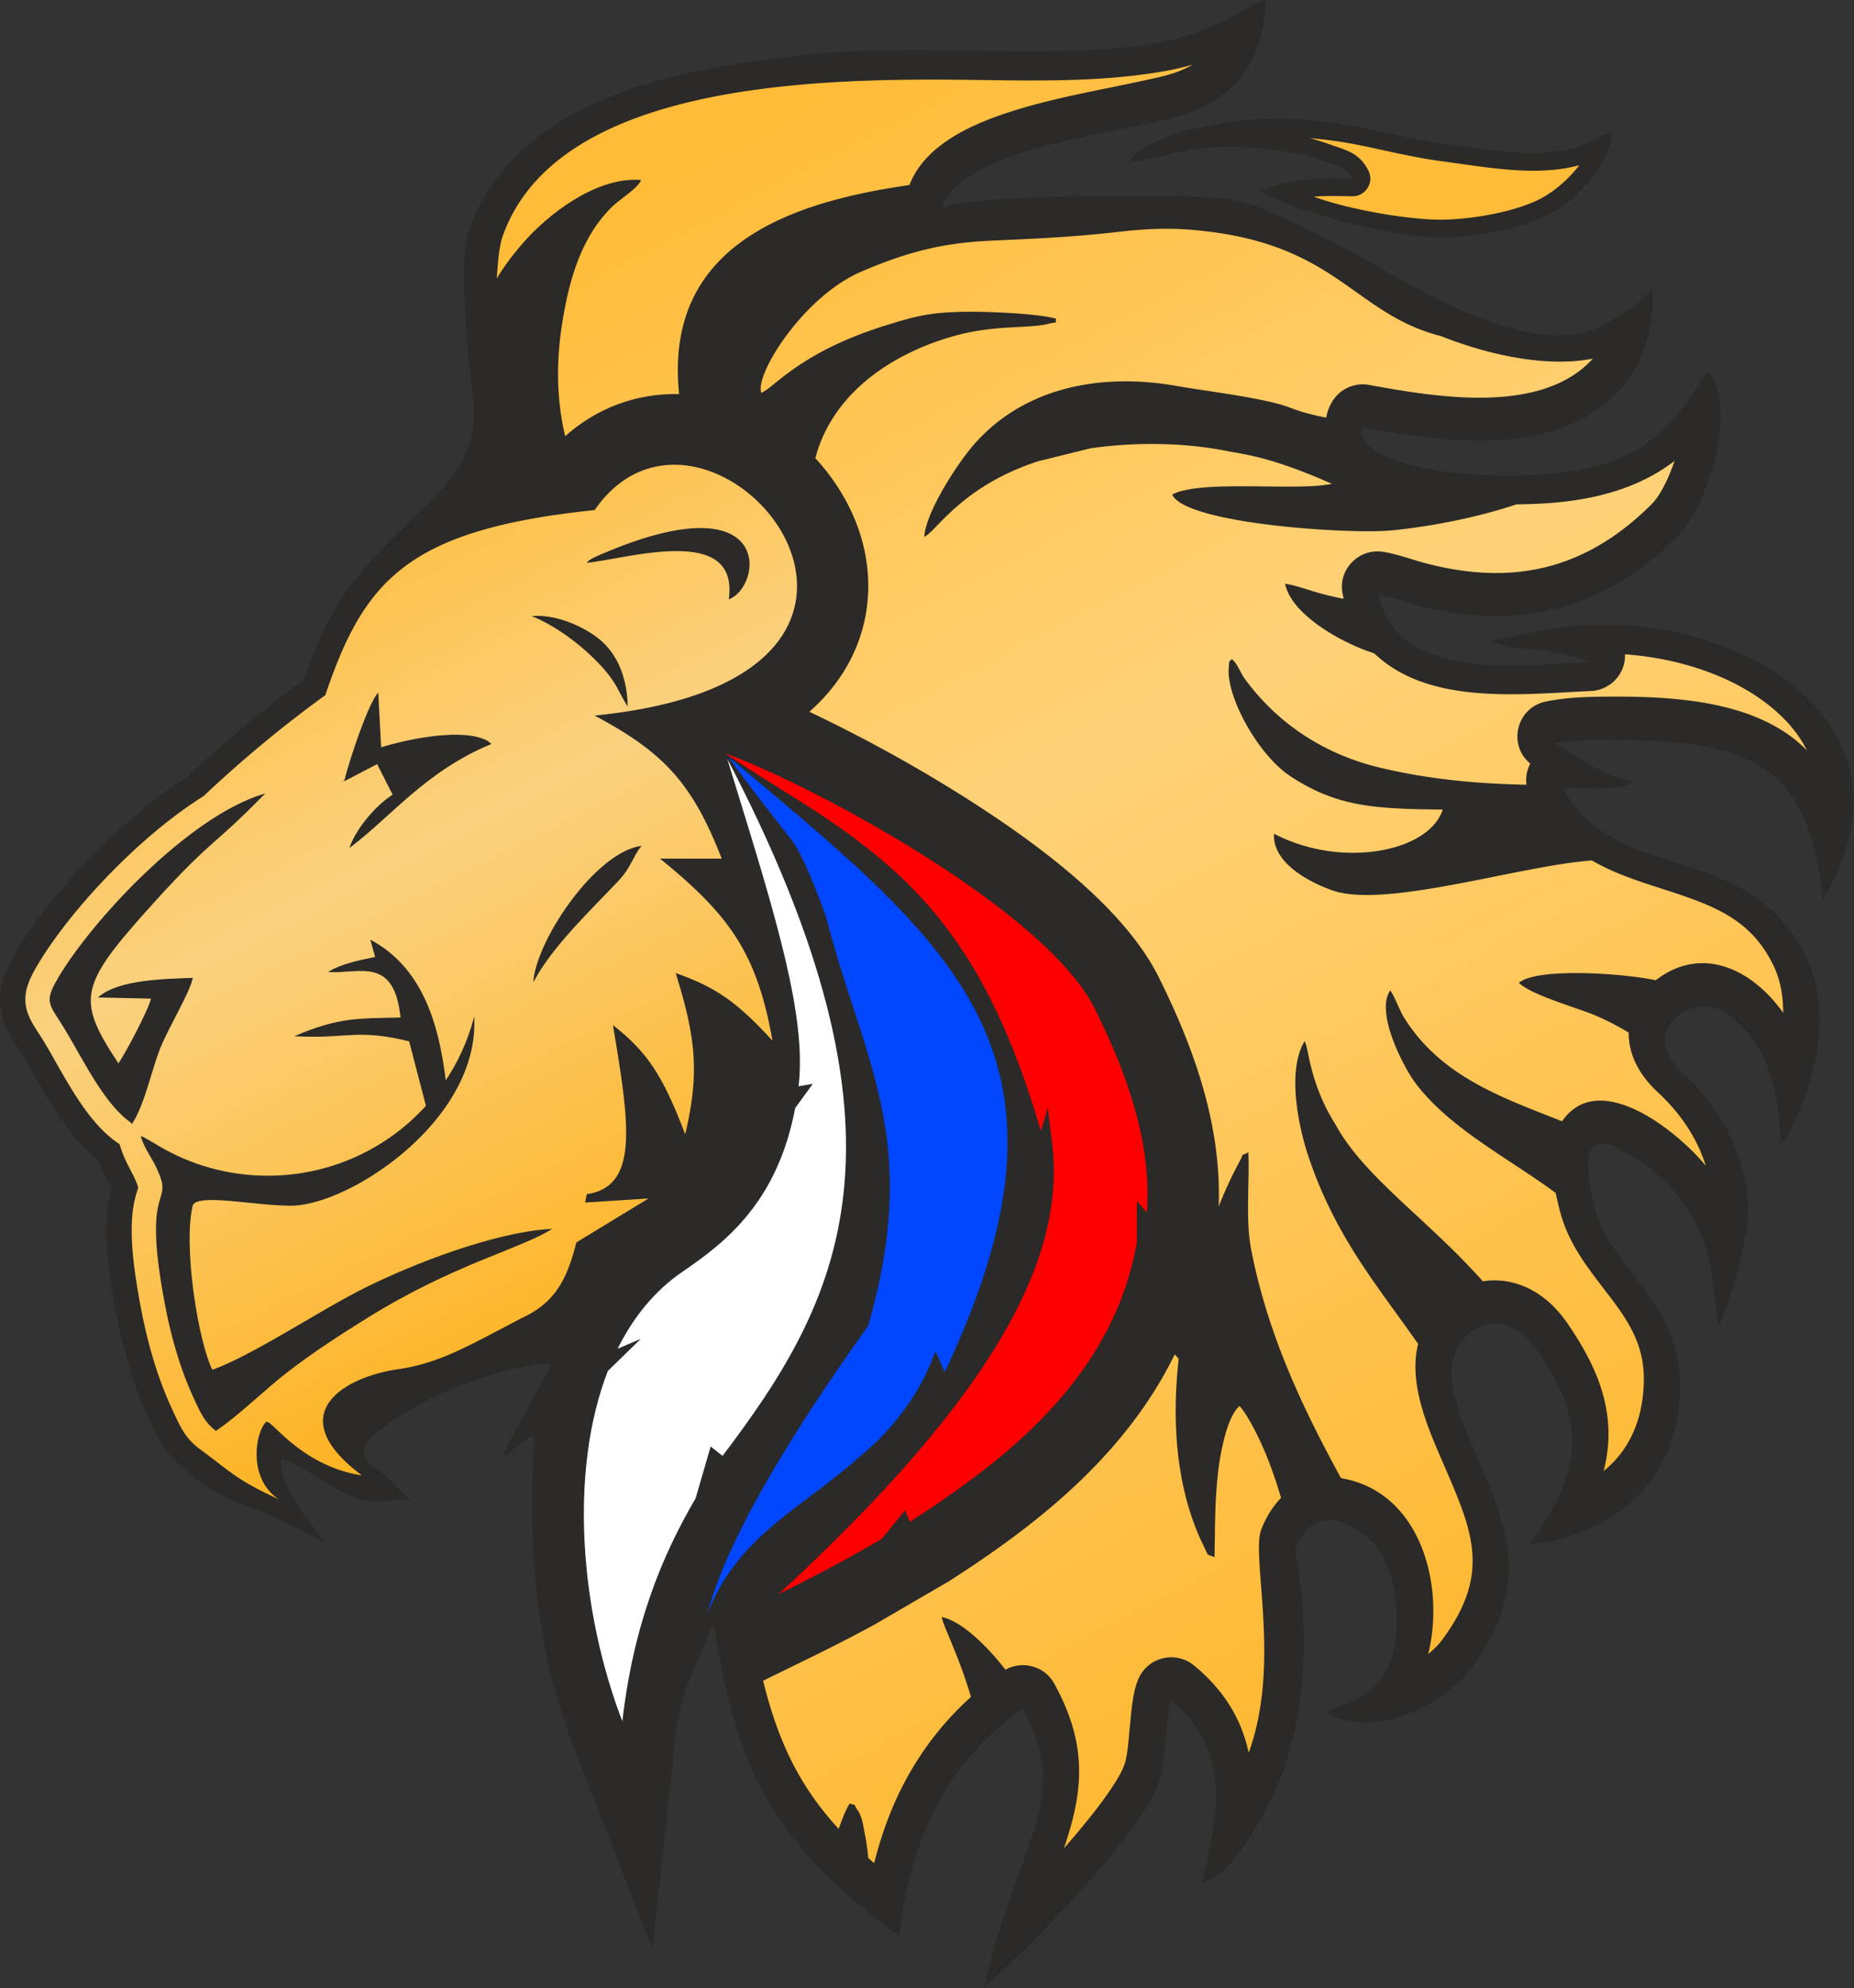 <svg width="1324" height="1419" fill="none" xmlns="http://www.w3.org/2000/svg"><rect width="100%" height="100%" fill="#333333" stroke="none"/><g clip-path="url(#a)"><path d="M1096.2 339.265c-92.81 3.939-131.557-19.913-122.99-34.618 53.7 9.827 125.66 20.752 171.99-16.198 23.17-18.48 35.56-44.982 34.46-81.396-12.74 14.271-19.68 15.96-28.82 21.964-57.25 37.638-153.12-34.135-207.724-60.271-50.405-24.127-52.817-27.753-106.732-28.381-64.665-.75-161.241.822-164.415 10.096l-.076.367c.009-.123.035-.246.076-.367 8.867-41.302 108.315-53.267 162.923-66.048 43.128-10.097 67.227-37.944 68.804-84-8.385.686-32.949 22.64-75.677 30.278-75.777 13.548-171.569-.193-253.362 8.885-88.337 9.802-206.261 29.644-239.936 126.17-6.959 19.947 0 92.254 3.279 116.254 7.994 58.501-37 74.5-78.469 125.357-20.208 22.004-32.152 49.068-42.2 77.883-29.025 21.283-56.744 44.439-82.968 69.043-44.851 28.499-96.394 80.777-122.992 125.824C2.894 694.463-2.483 708.524 2 725.352c2.937 11.013 9.018 18.34 14.614 27.75 15.072 25.35 29.632 56.109 53.764 74.461a105.316 105.316 0 0 0 5.165 11.884c1.487 2.912 3.096 5.801 4.47 8.766a97.77 97.77 0 0 0-3.028 16.15c-2.049 19.955.854 41.394 4.188 61.106 5.273 31.158 13.057 60.918 26.57 89.641 6.417 13.63 12.004 23.21 24.016 32.93 40.053 32.4 28.321 14.31 99.799 51.97C197 1060 198.861 1041.16 201.5 1041c5.224-.32 28.524 15.6 46.07 25 19.075 10.21 34.674 1.78 44.43 4.5-26.5-29-26.779-19.25-32.441-33.27C255.43 1027 291.82 1005.6 309 997c24.967-12.5 66.21-24.711 83.94-23.905 4.507.122-36.457 65.265-31.947 65.215 17.546-12.73 21.235-18.37 20.676-8.78-5.877 100.49 8.181 165.13 29.944 221.01l53.92 138.43 14.717-132.82c2.23-42.46 13.596-61.66 29.669-98.82 16.3 104.87 40.478 156.22 131.973 223.79 9.118-79.7 41.208-128.53 88.627-162.37 35.826 65.55-2.33 93.15-27.354 198.99 47.658-43.47 117.549-117.27 125.384-149.98 3.119-13.04 4.561-48.67 7.892-54.61 45.546 37.5 32.575 84.42 22.376 130.39 20.815-5.48 42.513-46.55 50.62-63.96 23.355-50.14 25.923-115.21 15.1-173.96 13.669-35.12 44.888-20.23 61.815 1.63 4.995 10.43 8.406 19.29 9.458 26.46 11.67 79.56-35.273 80.14-47.422 88.36 32.155 19.13 82.702-5.42 102.322-32.11 59.27-80.6 2.58-130.32-13.22-197.055-9.75-41.159 32.95-69.749 60.82-29.155 31.74 46.24 36.2 80.89-5.05 137.68 20.73-.26 49.06-12.5 65.43-24.89 26.3-19.9 40.52-50.29 40.7-86.853.32-61.202-49.68-83.586-60.86-127.277-6.25-24.419-11.8-59.539 19.87-41.862 22.66 12.653 42.29 29.453 54.84 56.389 11.27 24.201 9.26 38.338 14.39 68.155 14.18-33.631 21.48-72.392 20.51-85.849-2.65-36.749-20.2-68.597-46.96-93.356-34.32-31.772 10.02-60.249 33.32-42.147 29.93 23.261 35.64 54.729 37.62 92.477 17.21-25.662 40.22-86.79 16.96-133.911-15.32-31.023-38.27-45.93-62.9-56.015-41.68-17.066-88.2-20.327-110.76-64.562 10.85.091 42.25 3.093 50.02-4.174-18.44-1.533-39.66-18.145-56.31-27.064 19.27-4.072 51.72-3.091 71.19-2.109 82.63 4.169 113.23 29.834 121.47 112.762 73.95-123.747-58.3-202.54-171.96-194.45-10.66.758-29.23 2.608-63.23 11.119 6.18 3.436 18.55 4.339 30.69 5.519 5.86.573 34.94 5.04 37.64 9.532-45.59 2.032-138.657 15.233-151.126-48.997 8.862 1.402 15.985 4.41 25.936 7.103 66.33 17.949 130.02 9.055 187.38-47.839 23.79-23.602 43.62-95.108 22.15-117.569-20.14 29.842-37.31 70.065-123.07 73.7v.003Z" fill="#2B2A29"/><path d="M671.969 150.461c3.174-9.274 99.75-10.846 164.415-10.096 53.915.628 56.327 4.254 106.732 28.381 54.604 26.136 150.474 97.909 207.724 60.271 9.14-6.004 16.08-7.693 28.82-21.964 1.1 36.414-11.29 62.916-34.46 81.396-46.33 36.95-118.29 26.025-171.99 16.198-8.567 14.705 30.18 38.557 122.99 34.618v-.003c85.76-3.635 102.93-43.858 123.07-73.7 21.47 22.461 1.64 93.967-22.15 117.569-57.36 56.894-121.05 65.788-187.38 47.839-9.951-2.693-17.074-5.701-25.936-7.103 12.469 64.23 105.536 51.029 151.126 48.997-2.7-4.492-31.78-8.959-37.64-9.532-12.14-1.18-24.51-2.083-30.69-5.519 34-8.511 52.57-10.361 63.23-11.119 113.66-8.09 245.91 70.703 171.96 194.45-8.24-82.928-38.84-108.593-121.47-112.762-19.47-.982-51.92-1.963-71.19 2.109 16.65 8.919 37.87 25.531 56.31 27.064-7.77 7.267-39.17 4.265-50.02 4.174 22.56 44.235 69.08 47.496 110.76 64.562 24.63 10.085 47.58 24.992 62.9 56.015 23.26 47.121.25 108.249-16.96 133.911-1.98-37.748-7.69-69.216-37.62-92.477-23.3-18.102-67.64 10.375-33.32 42.147 26.76 24.759 44.31 56.607 46.96 93.356.97 13.457-6.33 52.218-20.51 85.849-5.13-29.817-3.12-43.954-14.39-68.155-12.55-26.936-32.18-43.736-54.84-56.389-31.67-17.677-26.12 17.443-19.87 41.862 11.18 43.691 61.18 66.075 60.86 127.277-.18 36.563-14.4 66.953-40.7 86.853-16.37 12.39-44.7 24.63-65.43 24.89 41.25-56.79 36.79-91.44 5.05-137.68-27.87-40.594-70.57-12.004-60.82 29.155 15.8 66.735 72.49 116.455 13.22 197.055-19.62 26.69-70.167 51.24-102.322 32.11 12.149-8.22 59.092-8.8 47.422-88.36-1.052-7.17-4.463-16.03-9.458-26.46-16.927-21.86-48.146-36.75-61.815-1.63 10.823 58.75 8.255 123.82-15.1 173.96-8.107 17.41-29.805 58.48-50.62 63.96 10.199-45.97 23.17-92.89-22.376-130.39-3.331 5.94-4.773 41.57-7.892 54.61-7.835 32.71-77.726 106.51-125.384 149.98 25.024-105.84 63.18-133.44 27.354-198.99-47.419 33.84-79.509 82.67-88.627 162.37-91.495-67.57-115.673-118.92-131.973-223.79-16.073 37.16-27.439 56.36-29.669 98.82l-14.717 132.82-53.92-138.43c-21.763-55.88-35.821-120.52-29.944-221.01.559-9.59-3.13-3.95-20.676 8.78-4.51.05 36.454-65.093 31.947-65.215C375.21 972.289 333.967 984.5 309 997c-17.18 8.6-53.57 30-49.441 40.23 5.662 14.02 5.941 4.27 32.441 33.27-9.756-2.72-25.355 5.71-44.43-4.5-17.546-9.4-40.846-25.32-46.07-25-2.639.16-4.5 19 30.059 59.01-71.478-37.66-59.746-19.57-99.799-51.97-12.012-9.72-17.599-19.3-24.016-32.93-13.513-28.723-21.297-58.483-26.57-89.641-3.334-19.712-6.237-41.151-4.188-61.106a97.77 97.77 0 0 1 3.028-16.15c-1.374-2.965-2.983-5.854-4.47-8.766a105.316 105.316 0 0 1-5.165-11.884c-24.132-18.352-38.693-49.111-53.764-74.461-5.596-9.41-11.677-16.737-14.614-27.75-4.484-16.828.893-30.889 9.37-45.245 26.598-45.047 78.14-97.325 122.992-125.824 26.224-24.604 53.943-47.76 82.968-69.043 10.048-28.815 21.992-55.879 42.2-77.883C301 356.5 345.994 340.501 338 282c-3.279-24-10.238-96.307-3.279-116.254C368.396 69.22 486.32 49.378 574.657 39.576c81.793-9.078 177.585 4.663 253.362-8.885C870.747 23.052 895.311 1.1 903.696.412c-1.577 46.057-25.676 73.904-68.804 84.001-54.608 12.78-154.056 24.746-162.923 66.048Zm0 0-.076.367c.009-.123.035-.246.076-.367Z" stroke="#2B2A29" stroke-width=".755" stroke-miterlimit="22.926"/><path fill-rule="evenodd" clip-rule="evenodd" d="M403.616 311.361c22.83-20.432 51.364-30.821 81.359-30.055-10.991-106.064 78.606-136.985 164.483-149.235 11.879-30.943 49.998-45.833 79.579-54.622 32.87-9.77 66.693-14.898 100.017-22.699 8.431-1.972 16.014-4.74 22.561-8.584a188.29 188.29 0 0 1-19.064 4.452c-42.434 7.586-86.334 7.114-129.298 6.516-103.893-1.445-304.413-2.776-344.42 111.902-2.659 7.613-3.459 21.175-4.061 29.734 5.122-8.593 12.052-18.105 21.669-28.588 15.319-16.697 48.935-44.227 81.379-41.721-1.91 5.573-15.321 13.894-20.616 19.033-22.597 21.947-31.431 53.972-36.204 86.495-4.674 31.849-2.134 57.164 2.619 77.372h-.003Zm178.686 15.676a151.044 151.044 0 0 1 23.06 32.742c22.475 43.151 19.56 93.062-11.292 131.423-4.881 6.07-10.276 11.655-16.087 16.782 7.977 3.766 15.883 7.674 23.755 11.647 28.616 14.447 56.593 30.185 83.739 47.206 48.946 30.688 115.736 78.013 141.866 130.282 25.492 50.992 45.158 106.374 42.936 163.944 4.424-11.031 9.177-21.508 14.887-32.028 4.117-7.588-.225-3.118 6.342-6.66.849 22.708-2.066 48.072 1.913 68.91 12.341 64.664 40.634 120.365 64.233 163.655 57.156 9.52 74.376 76.96 62.276 125.51 3.95-3.21 7.48-6.72 10.2-10.43 34.78-47.3 21.56-76.94 1-124.52-11.28-26.12-25.5-57.589-18.43-86.367-28.496-40.94-58.911-76.083-78.149-133.301-7.48-22.246-15.571-61.58-2.934-82.719 3.096 4.163 3.119 29.224 21.927 59.137 20.33 37.578 66.336 68.194 105.396 112.205 8.02-1.28 16.3-.721 24.27 1.728 15.24 4.68 27.31 15.387 36.17 28.29 16.43 23.931 29.38 49.613 29.28 79.237-.03 8.92-1.26 17.63-3.42 26.11 20.09-16.26 28.53-39.77 28.66-65.266.12-23.315-9.43-39.479-22.99-57.439-15.52-20.552-30.51-37.74-37.09-63.47-1-3.885-1.99-8-2.85-12.225-32.42-24.127-76.28-46.191-100.51-78.938-8.13-10.988-28.64-50.164-17.593-65.649 3.63 5.488 6.485 14.078 9.963 19.637 26.43 42.2 70.56 57.056 112.7 73.793 26.27-38.437 82.95 7.54 102.64 31.783-6.28-20.119-18.38-37.821-34.37-52.629-11.42-10.562-19.94-24.115-20.65-39.947-.03-.843-.05-1.683-.04-2.52-7.88-4.717-15.79-8.8-23.39-12.058-13.53-5.806-46.05-14.552-55.03-23.494 13.54-11.215 76.1-6.586 97.68-1.782 33.74-25.985 69.79-6.87 91.06 23.244.03-11.904-2-23.78-7.25-34.399-11.03-22.339-26.89-34.405-49.71-43.75-26.49-10.843-54.58-16.084-79.65-30.594-51.11 3.556-147.554 34.655-185.344 21.332-16.598-5.852-42.97-19.72-41.662-40.427 48.356 25.256 110.806 12.962 120.476-17.231-48.345-.551-74.952-1.763-108.412-23.545-23.653-15.398-46.352-57.476-44.383-77.784.701-7.224-.258-2.897 2.143-6.095 4.384 3.502 5.817 9.453 9.764 14.762 23.313 31.383 56.148 53.203 95.94 62.715 34.428 8.232 68.738 11.498 104.778 12.228-.71-5.128.21-10.372 2.71-15.089-16.31-13.354-9.91-39.856 11-44.269 13.19-2.784 27.1-3.354 40.55-3.502 48.52-.53 110.62 1.998 145.99 38.37-4.82-9.819-11.97-18.923-21.3-27.311-28.07-25.211-69.67-38.574-108.6-41.281.49 13.826-10.36 25.557-24.39 26.181-49.3 2.197-115.74 10.463-154.711-26.902-21.19-6.476-59.207-26.993-63.609-49.652 8.874 1.404 16.008 4.415 25.974 7.111 4.952 1.34 10.25 2.563 15.841 3.65a97.029 97.029 0 0 1-.8-3.715c-1.601-8.241.842-16.385 6.717-22.413 5.865-6.019 14.01-8.715 22.336-7.398 10.028 1.586 18.942 5.057 28.632 7.679 63.4 17.154 115.82 5.131 162.65-41.323 6.87-6.814 12.74-19.516 16.76-31.281-28.27 21.706-63.42 29.155-98.57 30.645-4.72.201-9.57.349-14.51.423-23.52 8.002-57.19 15.44-89.043 18.55-29.785 2.909-147.453-4.676-156.648-25.628 21.028-10.934 88.082-2.139 114.036-7.625-43.968-19.498-62.666-20.985-74.593-23.357-32.135-6.394-67.289-6.411-97.895-1.961l-37.209 9.191c-55.524 18.088-72.95 50.666-81.424 53.881 1.476-18.573 24.084-52.417 34.527-64.647 35.353-41.412 90.349-52.723 145.626-42.961 21.612 3.817 63.609 8.629 81.413 15.607 8.454 3.315 16.728 5.279 25.48 7.027.659-3.777 1.998-7.52 4.089-11.116 5.418-9.302 16.054-14.174 26.695-12.225 44.836 8.204 112.826 19.728 151.396-11.036a67.934 67.934 0 0 0 8.25-7.756c-24.25 4.825-51.8.838-74-4.821-10.03-2.56-22.18-6.357-34.28-11.204-63.724-16.152-74.388-67.411-178.6-75.921-17.781-1.453-34.286-.52-51.159 1.402-33.977 3.87-58.007 4.838-91.686 6.365-32.381 1.467-58.262 7.154-93.357 22.421-41.099 17.881-75.692 73.555-70.742 86.163 9.543-3.848 27.603-29.234 90.022-48.477 21.823-6.729 31.673-9.152 58.472-9.393 14.178-.131 51.265 1.478 62.094 5.068-1.277 3.95 3.042 1.51-5.727 3.607-14.927 3.575-37.995.533-66.767 8.524-39.533 10.977-78.879 35.05-95.15 74.39-1.896 4.58-3.295 8.87-4.317 12.98l.009-.006ZM841.768 969.84l-2.827-3.283c-22.412 45.893-56.82 83.703-96.836 116.083-20.582 16.65-42.473 31.85-64.8 46.1l-52.925 30.78c-15.06 8.17-30.313 15.98-45.711 23.5l-33.687 16.46c10.994 44.97 26.945 76.36 53.915 105.74 2.415-6.42 4.697-13.01 7.886-18.08 5.576 1.77 2.214-.16 5.576 4.63 3.457 4.91 3.996 10.97 5.196 16.88 1.187 5.83 2.001 11.6 2.498 17.31 1.39 1.24 2.803 2.49 4.239 3.73 11.621-46.73 33.543-86.46 69.103-118.65-8.823-29.97-19.896-50.58-20.863-56.98 13.263 2.65 30.775 18.66 45.517 37.58 5.523-3.11 11.857-4.03 18.174-2.59 7.261 1.65 13.161 6.09 16.714 12.6 19.328 35.36 22.401 64.87 11.243 103.47-1.359 4.7-2.84 9.35-4.396 13.98.582-.66 1.164-1.32 1.743-1.99 10.749-12.31 38.605-45.14 42.215-60.22 1.912-8 2.451-18.41 3.308-26.69 1.07-10.35 2.066-25.39 7.117-34.39 7.784-13.87 26.244-17.31 38.554-7.17 20.634 16.99 33.815 37.54 38.986 62.27 23.411-63.61 1.436-139.87 9.049-159.43 3.374-8.68 8.136-16.35 14.087-22.44-3.002-10.3-6.411-20.24-10.19-29.66-4.039-10.07-12.79-28.63-19.448-35.91-9.293 7.82-13.981 35.25-15.304 47.06-2.491 22.18-2.088 38.18-2.579 60.89-6.363-3-3.61.24-7.319-7.2-19.731-39.63-23.522-87.85-18.244-134.377l.009-.003Z" fill="url(#b)"/><path fill-rule="evenodd" clip-rule="evenodd" d="M190.048 1014.86C193.289 1011.87 214 1046 258.5 1053c-57-42.5-15.326-69.777 25.839-75.819 30.631-4.495 50.995-17.251 88.774-36.749 23.304-10.968 31.805-27.245 38.488-53.744l51.546-31.363-45.317 2.897 1.218-5.954c37.674-5.567 30.338-50.705 18.678-120.665 24.618 19.226 35.847 36.471 51.588 77.968 10.684-44.899 7.134-70.107-6.765-115.097 28.184 9.941 43.361 20.134 69.102 48.268-11.013-62.434-30.696-89.68-80.306-129.953h44.037c-21.275-54.786-42.119-76.109-90.724-102.106 280.136-27.844 80.95-263.609 0-146.656-133.787 13.925-164.559 50.141-192.361 132.127-32.126 23.23-61.355 47.921-86.998 72.065C98.462 597.524 49.272 650.69 26.652 689c-5.89 9.978-10.684 19.989-7.526 31.837 2.183 8.184 8.397 16.002 12.742 23.307 13.922 23.411 29.57 56.397 52.57 71.787l.925.618c1.6 5.23 3.49 10.046 5.982 14.927 1.77 3.465 3.615 6.779 5.207 10.344.568 1.277 1.859 4.154 2.114 5.695-.27 1.399-.987 3.317-1.373 4.66a79.439 79.439 0 0 0-2.682 13.959c-1.839 17.923 1.05 38.755 4.038 56.403 5.032 29.734 12.254 57.703 25.149 85.103 5.267 11.2 8.702 19.11 19.152 26.74 21.78 15.9 25.124 21.36 56.05 35.62-22.5-15-16.438-48.24-8.943-55.15l-.009.01Z" fill="url(#c)"/><path d="M616.315 1037.97s35.887-27.32 51.798-73.028c.003-.003 6.686 14.938 6.686 14.938 105.616-223.174 12.988-300.429-146.489-433.447l-.003-.002c-3.496-2.915-7.023-5.86-10.579-8.832 13.988 19.484 27.961 37.49 41.383 54.61 1.919 2.447 5.719 7.285 5.719 7.285 9.954 12.685 24.751 55.064 24.751 55.064 6.044 23.568 12.886 44.598 19.396 64.605 22.046 67.771 40.265 123.763 10.701 226.8-32.186 45.296-101.561 144.947-116.255 211.337 15.594-44.18 44.289-65.75 75.431-89.15 12.324-9.27 25.035-18.82 37.464-30.18h-.003Z" fill="#0047FF" stroke="#2B2A29" stroke-width=".755" stroke-miterlimit="22.926" stroke-linecap="round" stroke-linejoin="round"/><path d="M516.06 1039.59c83.964-110.813 147.047-225.788 1.671-501.991 2.185 7.115 4.342 14.098 6.456 20.96 29.76 96.479 51.798 167.908 45.654 217.166l9.717-1.66-12.047 16.598c-12.639 66.818-49.402 95.573-80.226 116.556-20.285 13.806-35.773 33.134-47.005 56.066l15.625-6.641-22.158 21.579c-28.153 72.437-19.734 173.167 10.906 251.837 7.707-69.56 28.315-119.42 52.442-160.55l10.61-36.52 8.355 6.6Z" fill="#fff" stroke="#2B2A29" stroke-width=".755" stroke-miterlimit="22.926"/><path d="M781.658 719.651c-35.665-71.345-205.443-161.225-263.927-182.052 17.736 11.831 34.59 22.353 50.572 32.334 84.046 52.482 135.986 103.295 175.005 237.328l5.015-16.598 3.343 28.216c8.232 78.686-39.519 175.096-195.506 318.681 26.392-12.89 50.918-25.99 73.527-39.33l16.709-20.42 1.671 4.15 1.672 4.15c20.534-13.11 43.312-29.12 60.155-42.75 59.95-48.519 91.609-98.972 101.929-156.431v-29.876l7.143 8.3c3.343-45.041-10.639-92.369-37.302-145.705l-.006.003Z" fill="red"/><path fill-rule="evenodd" clip-rule="evenodd" d="M806.761 115.495c27.56-1.87 48.063-19.092 121.048-5.562 9.1 1.689 12.213 3.218 19.966 5.883 9.379 3.224 14.095 4.078 18.029 11.598-23.775-.298-32.811-.579-53.246 4.54L900 136c24.249 16.11 97.36 33.342 127.96 33.453 26.49.099 61.13-6.967 79.88-17.382 17.95-9.966 41.84-33.732 43.25-57.535-10.18 2.63-14.78 7.494-24.12 10.423-28.5 8.919-66.73 1.387-95.08-2.347-46.171-6.076-65.647-17.975-126.443-17.793-17.239.057-40.753 4.095-56.747 8.002-10.207 2.49-38.5 12.169-41.934 22.677l-.005-.003Z" fill="#2B2A29"/><path fill-rule="evenodd" clip-rule="evenodd" d="M1127.83 117.907c-30.61 8.429-66.86 1.306-97.62-2.744-20.1-2.645-38.878-7.375-58.62-11.391a305.97 305.97 0 0 0-36.238-5.17c5.723 1.405 10.596 3.184 16.592 5.244 11.496 3.95 19.115 6.144 25.174 17.731 2.125 4.063 1.961 8.584-.46 12.483-2.418 3.899-6.408 6.078-11.019 6.022-8.865-.111-17.994-.395-26.837.21-.227.014-.457.031-.684.048 27.589 9.941 68.632 16.371 89.882 16.448 21.45.079 54.97-5.418 73.62-15.773 8.51-4.73 18.71-13.28 26.21-23.108Z" fill="#FFBC39"/><path fill-rule="evenodd" clip-rule="evenodd" d="M418.923 401.733c30.92-3.369 109.058-27.779 101.524 25.994 24.66-9.181 32.705-85.763-92.055-31.747-.255.111-4.131 1.859-4.31 1.961-4.77 2.71-2.489 1.164-5.162 3.792h.003Z" fill="#2B2A29"/><path fill-rule="evenodd" clip-rule="evenodd" d="M101.05 811.45c3.124 9.563 7.574 14.044 11.686 23.238 11.703 26.204-9.566 8.477 3.374 84.94 4.853 28.673 11.51 54.616 23.727 80.572 4.242 9.02 6.785 14.47 14.294 20.54 15.131-9.92 34.3-28.907 50.881-41.726 17.495-13.524 37.731-26.771 57.34-38.897 61.744-38.179 107.157-48.449 130.523-62.664-40.779 2.608-97.69 25.004-130.736 41.273-33.474 16.482-80.232 48.327-110.65 59.36-10.021-19.339-21.201-87.587-14.323-117.421 2.322-10.063 43.773-.545 70.556-.545 28.389 0 81.537-28.78 110.537-70.822l1.308-1.944c11.462-17.216 18.828-36.57 18.828-57.036 0-.775-.008-1.547-.022-2.319-4.376 15.898-11.3 30.748-20.299 44.102-5.207-44.3-18.125-81.671-53.032-100.766l3.343 11.921c-12.174 2.424-24.848 5.247-32.819 10.143 21.539 1.013 46.446-11.229 50.895 33.15-31.215.676-44.158-.039-74.65 12.677 36.122 1.856 43.06-5.628 80.678 3.638l12.114 46.434c-27.921 30.796-68.376 50.158-113.386 50.158-28.502 0-55.18-7.767-78.004-21.286-1.794-1.062-12.404-7.455-12.163-6.723v.003Zm346.795-308.625c-.576-20.613-8.269-36.51-19.64-45.994-9.997-8.338-29.348-17.776-46.88-16.882 20.094 8.394 42.212 26.567 54.122 42.058 6.002 7.81 7.583 13.312 12.398 20.818Zm-66.52 196.55c13.318-24.533 40.228-50.047 59.755-70.672 9.561-10.1 10.454-17.435 16.221-24.541-31.721 5.1-72.517 64.752-75.976 95.213ZM246.352 556.888l23.134-12.064 11.382 22.433c-11.941 7.5-25.894 23.894-30.597 36.905 28.56-21.451 53.697-54.145 99.955-73.294-3.07-2.276-1.317-1.728-6.064-3.47-18.63-6.834-54.931.993-72.343 6.45l-2.021-38.642c-7.5 9.376-20.699 50.055-23.446 61.679v.003ZM94.327 801.342c8.948-14.067 13.752-38.696 19.941-53.836 6.136-15.011 20.912-39.229 22.93-49.229-20.495.749-52.003 1.356-66.245 13.224l37.396.834c-2.358 9.461-18.077 38.866-23.755 47.246-29.89-44.876-28.679-55.495 18.44-108.301 47.62-53.37 45.915-44.331 85.127-84.247-53.639 16.28-122.277 90.295-146.239 130.869-10.823 18.335-6.055 18.389 5.188 37.294 14.052 23.636 28.562 53.662 47.215 66.143l.002.003Z" fill="#2B2A29" stroke="#2B2A29" stroke-width=".755" stroke-miterlimit="22.926"/></g><defs><linearGradient id="b" x1="522.3" y1="109.522" x2="1140.68" y2="1303.89" gradientUnits="userSpaceOnUse"><stop stop-color="#FFBC39"/><stop offset=".369" stop-color="#FFD278"/><stop offset="1" stop-color="#FEB323"/></linearGradient><linearGradient id="c" x1="50.762" y1="430.195" x2="403.443" y2="1130.59" gradientUnits="userSpaceOnUse"><stop stop-color="#FFBC39"/><stop offset=".341" stop-color="#FAD17F"/><stop offset="1" stop-color="#FFA800"/></linearGradient><clipPath id="a"><path fill="#fff" d="M0 0h1323.5v1418.84H0z"/></clipPath></defs></svg>